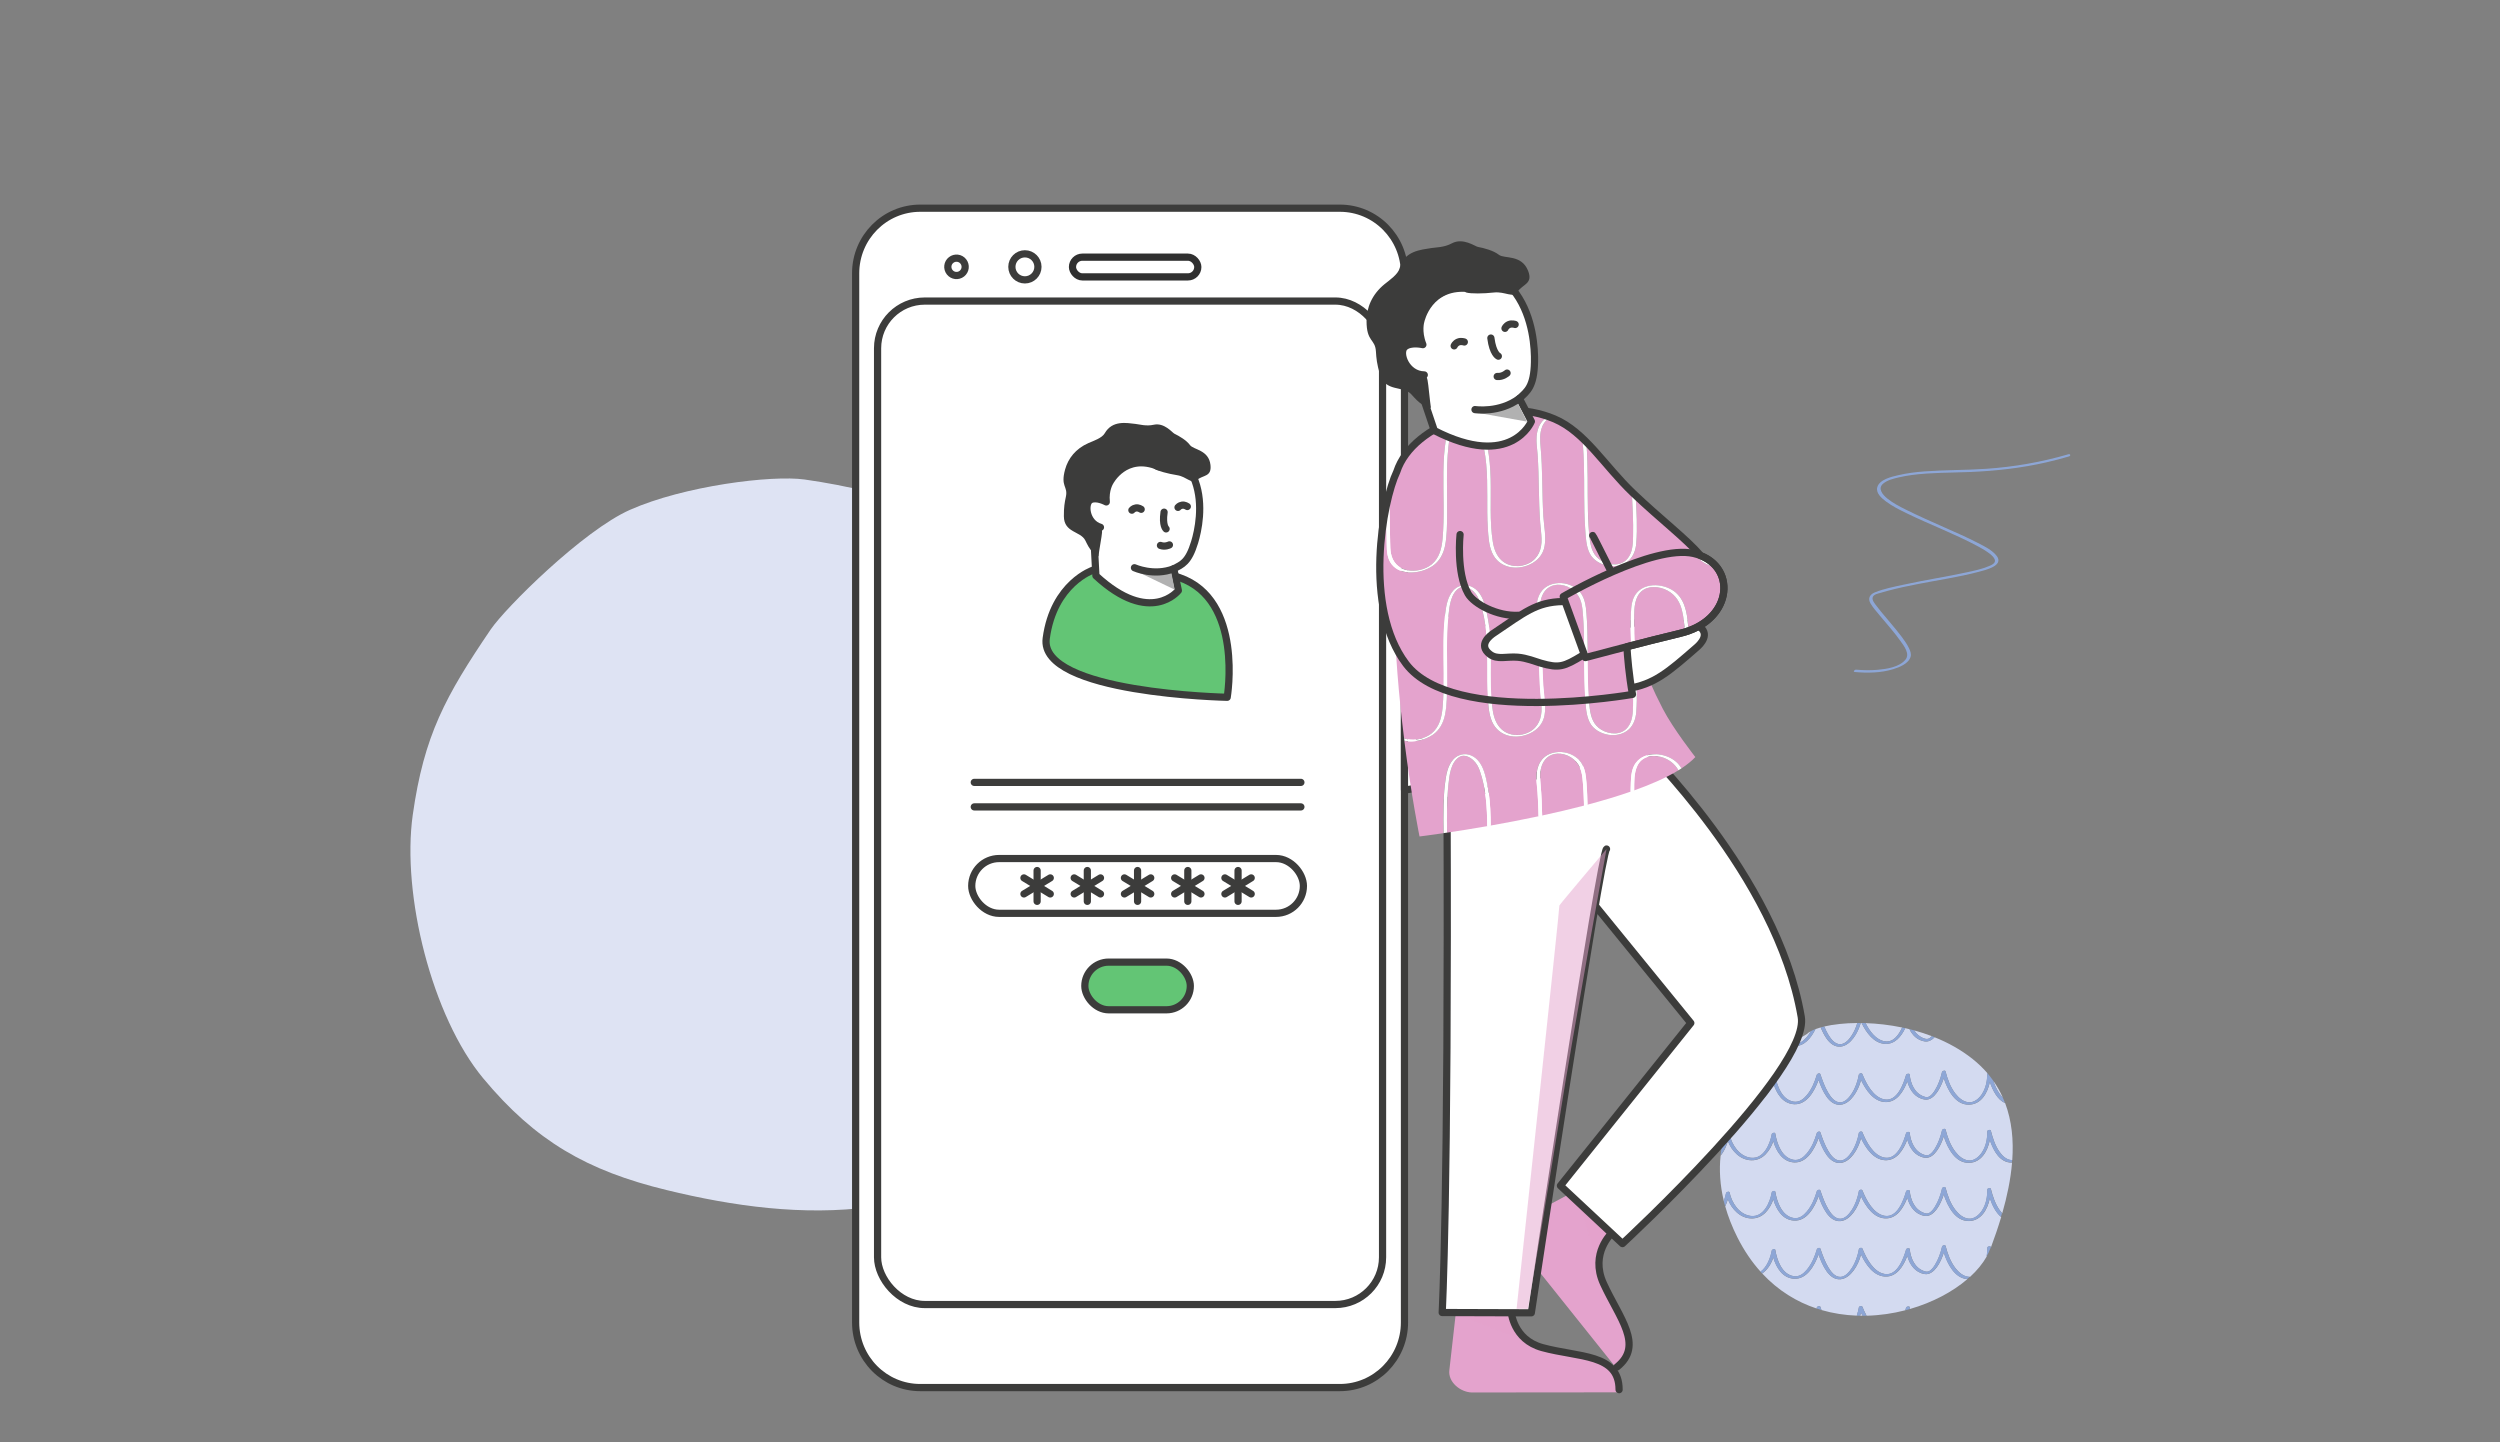 <?xml version="1.0" encoding="UTF-8"?><svg xmlns="http://www.w3.org/2000/svg" xmlns:xlink="http://www.w3.org/1999/xlink" viewBox="0 0 1040 600"><rect x="0" y="0" width="1040" height="600" fill="#808080" stroke="none"/><defs><style>.cls-1,.cls-2,.cls-3{stroke:#3c3c3b;}.cls-1,.cls-2,.cls-3,.cls-4{stroke-linecap:round;stroke-linejoin:round;stroke-width:3px;}.cls-1,.cls-5,.cls-4{fill:#fff;}.cls-6{fill:#3c3c3b;}.cls-2{fill:none;}.cls-7{isolation:isolate;}.cls-8{fill:#b1b1b1;}.cls-9{clip-path:url(#clippath-1);}.cls-10{fill:#dee3f3;}.cls-3{fill:#63c575;}.cls-11{fill:#8da6d6;}.cls-12{fill:#d3daf0;}.cls-13{mix-blend-mode:multiply;opacity:.5;}.cls-13,.cls-14{fill:#e4a3cd;}.cls-15{clip-path:url(#clippath);}.cls-4{stroke:#303030;}</style><clipPath id="clippath"><path class="cls-14" d="M670.57,512.89s-2.3,1.35-4.73,8.23c-2.31,6.53.04,11.69,7.96,26.01,4.35,7.86,6.09,17.19-1.54,21.84l-39.36-49.24c-2.95-3.91-4.51-9.92,1.33-13.05,5.84-3.13,22.84-12.23,22.84-12.23"/></clipPath><clipPath id="clippath-1"><path class="cls-14" d="M628.64,545.55s-.38,2.64,3.48,8.83,9.17,7.26,25.3,10c8.85,1.5,17.24,5.96,16.11,14.83l-61.24.06c-4.89-.13-9.91-4.39-9.37-9.18s2.88-25.48,2.88-25.48"/></clipPath></defs><g class="cls-7"><g id="figuren"><path class="cls-12" d="M808.61,521.17c-.68,2.14-1.59,4.23-2.91,6.03-1.18,1.62-2.94,3.18-5.09,2.81-3.95-.68-6.18-3.92-7.17-7.49-1.62,4.25-4.44,8.82-9.32,8.53-4.75-.28-7.93-4.95-9.91-9.11-.66,2.37-1.66,4.66-3.13,6.64-1.31,1.75-3.17,3.42-5.45,3.61-2.46.21-4.4-1.42-5.74-3.31-1.49-2.1-2.5-4.53-3.37-6.97-1.7,4.67-4.89,10.33-10.16,10.06-4.78-.25-7.39-4.52-8.65-8.78-.92,2.62-2.44,5.12-4.63,6.58,6.65,7.15,14.41,11.84,22.6,14.56.04-.14.09-.28.13-.41.14-.49,1.26-.9,1.48-.26.15.44.3.88.46,1.32,4.81,1.4,9.75,2.14,14.67,2.33.37-1.12.66-2.26.87-3.42.1-.56,1.24-.84,1.48-.26.46,1.14,1.04,2.43,1.74,3.71,5.5-.13,10.93-.93,16.1-2.27.12-.38.23-.74.33-1.07.16-.56,1.45-.74,1.48-.25,0,.02.02.03.02.05.03.25.06.49.1.74,9.33-2.69,17.69-7.1,23.88-12.41-5.22-.39-8.2-6.16-9.78-10.95Z"/><path class="cls-12" d="M827.78,498.56c-.95,4.59-3.63,9.29-8.66,9.4-5.68.12-8.85-5.97-10.51-10.98-.68,2.14-1.59,4.23-2.91,6.03-1.18,1.62-2.94,3.18-5.09,2.81-3.95-.68-6.18-3.92-7.17-7.49-1.62,4.25-4.44,8.82-9.32,8.53-4.75-.28-7.93-4.95-9.91-9.11-.66,2.37-1.66,4.66-3.13,6.64-1.31,1.75-3.17,3.42-5.45,3.61-2.46.21-4.4-1.42-5.74-3.31-1.49-2.1-2.5-4.53-3.37-6.97-1.7,4.67-4.89,10.33-10.16,10.06-4.78-.25-7.39-4.52-8.65-8.78-1.45,4.11-4.37,7.96-9.07,7.89-4.66-.06-8.2-3.79-9.84-7.94-.31,1-.67,1.98-1.1,2.92,1.17,4.14,2.82,8.43,5.06,12.88,2.79,5.55,6.05,10.27,9.64,14.27,2.66-1.86,4.12-5.81,4.66-8.79.09-.5,1.37-.9,1.48-.26.72,4.25,2.71,10.1,7.65,10.93,2.29.38,4.09-1.05,5.49-2.72,2.02-2.42,3.27-5.45,4.14-8.45.14-.49,1.26-.9,1.48-.26.9,2.65,1.86,5.34,3.3,7.75,1.04,1.74,2.65,3.96,4.91,3.98,2.13.02,3.84-2.11,4.88-3.73,1.51-2.35,2.41-5.04,2.91-7.78.1-.56,1.24-.85,1.48-.26,1.61,3.95,4.54,9.76,9.3,10.56,5.19.87,7.77-6.44,8.86-10.18.16-.56,1.45-.74,1.48-.25,0,.02.02.03.02.05.47,3.87,2.02,7.77,5.96,9.17.88.31,1.57.41,2.39-.13.89-.6,1.58-1.54,2.14-2.44,1.45-2.32,2.35-4.96,2.97-7.61.11-.49,1.31-.91,1.48-.26.84,3.22,2,6.47,4.04,9.15,1.35,1.76,3.32,3.52,5.65,3.68.17.01.32,0,.49-.01,2.87-2.63,5.2-5.46,6.87-8.39.22-1.23.32-2.48.31-3.73,0-.55,1.33-.85,1.48-.26,0,.03.01.05.02.08,1.52-4.09,2.97-8.3,4.25-12.57-2.21-1.79-3.68-4.83-4.67-7.69Z"/><path class="cls-12" d="M784.04,433.18c3.48.59,5.78-2.51,7.25-5.74-5.25-1.09-10.4-1.66-15.2-1.82,1.73,3.4,4.3,6.95,7.94,7.57Z"/><path class="cls-12" d="M745.85,434.01c.11.02.21.06.32.08,2.29.38,4.09-1.05,5.49-2.72.62-.74,1.16-1.55,1.64-2.38-.68.37-1.24.76-1.64,1.17,0,0-2.33,1.31-5.8,3.85Z"/><path class="cls-12" d="M773.82,547.34c.33,0,.66,0,.99,0-.21-.41-.42-.81-.61-1.22-.11.41-.25.81-.38,1.21Z"/><path class="cls-12" d="M746.35,435.16c-.6-.03-1.16-.12-1.69-.27-5.67,4.29-13.72,11.44-19.93,21.14,1.07.72,2.26,1.22,3.59,1.39,5.31.66,7.95-5.56,8.71-9.8.09-.5,1.37-.9,1.48-.26.72,4.25,2.71,10.1,7.65,10.93,2.29.38,4.09-1.05,5.49-2.72,2.02-2.42,3.27-5.45,4.14-8.45.14-.49,1.26-.9,1.48-.26.9,2.65,1.86,5.34,3.3,7.75,1.04,1.74,2.65,3.96,4.91,3.98,2.13.02,3.84-2.11,4.88-3.73,1.51-2.35,2.41-5.04,2.91-7.78.1-.56,1.24-.84,1.48-.26,1.61,3.95,4.54,9.76,9.3,10.56,5.19.87,7.77-6.44,8.86-10.18.16-.56,1.45-.74,1.48-.25,0,.02.02.03.02.05.47,3.87,2.02,7.77,5.96,9.17.88.31,1.57.41,2.39-.13.89-.6,1.58-1.54,2.14-2.44,1.45-2.32,2.35-4.96,2.97-7.61.11-.49,1.31-.91,1.48-.26.84,3.22,2,6.47,4.04,9.15,1.35,1.76,3.32,3.52,5.65,3.68,2.27.16,4.22-1.56,5.4-3.33,1.73-2.59,2.28-5.74,2.26-8.8,0-.01,0-.02.01-.04-1.77-2.05-3.79-4-6.1-5.84-4.84-3.85-10.23-6.81-15.82-9.05-1.11,1.15-2.53,2.02-4.19,1.73-3.03-.52-5.05-2.56-6.27-5.09-.59-.14-1.17-.29-1.75-.42-1.7,3.56-4.35,6.78-8.47,6.54-4.59-.27-7.71-4.63-9.7-8.68-.12,0-.23,0-.35,0-.66,2.22-1.61,4.35-3,6.21-1.31,1.75-3.17,3.42-5.45,3.61-2.46.21-4.4-1.42-5.74-3.31-1.02-1.44-1.8-3.03-2.48-4.68-.78.22-1.5.45-2.16.7-1.86,3.78-4.72,7.29-8.9,7.07Z"/><path class="cls-12" d="M827.78,474.36c-.95,4.59-3.63,9.29-8.66,9.4-5.68.12-8.85-5.97-10.51-10.98-.68,2.14-1.59,4.23-2.91,6.03-1.18,1.62-2.94,3.18-5.09,2.81-3.95-.68-6.18-3.92-7.17-7.49-1.62,4.25-4.44,8.82-9.32,8.53-4.75-.28-7.93-4.95-9.91-9.11-.66,2.37-1.66,4.66-3.13,6.64-1.31,1.75-3.17,3.42-5.45,3.61-2.46.21-4.4-1.42-5.74-3.31-1.49-2.1-2.5-4.53-3.37-6.97-1.7,4.67-4.89,10.33-10.16,10.06-4.78-.25-7.39-4.52-8.65-8.78-1.45,4.11-4.37,7.96-9.07,7.89-4.66-.06-8.2-3.79-9.84-7.94-.68,2.21-1.61,4.37-3.03,6.02-.62,5.86-.29,12.18,1.36,18.94.37-1.13.66-2.29.91-3.36.11-.48,1.34-.92,1.48-.26.9,4.34,4.05,9.15,8.83,9.75,5.31.66,7.95-5.56,8.71-9.8.09-.5,1.37-.9,1.48-.26.72,4.25,2.71,10.1,7.65,10.93,2.29.38,4.09-1.05,5.49-2.72,2.02-2.42,3.27-5.45,4.14-8.45.14-.49,1.26-.9,1.48-.26.9,2.65,1.86,5.34,3.3,7.75,1.04,1.74,2.65,3.96,4.91,3.98,2.13.02,3.84-2.11,4.88-3.73,1.51-2.35,2.41-5.04,2.91-7.78.1-.56,1.24-.85,1.48-.26,1.61,3.95,4.54,9.76,9.3,10.56,5.19.87,7.77-6.44,8.86-10.18.16-.56,1.45-.74,1.48-.25,0,.02.02.03.02.05.47,3.87,2.02,7.77,5.96,9.17.88.31,1.57.41,2.39-.13.89-.6,1.58-1.54,2.14-2.44,1.45-2.32,2.35-4.96,2.97-7.61.11-.49,1.31-.91,1.48-.26.84,3.22,2,6.47,4.04,9.15,1.35,1.76,3.32,3.52,5.65,3.68,2.27.16,4.22-1.56,5.4-3.33,1.73-2.59,2.28-5.74,2.26-8.8,0-.55,1.33-.85,1.48-.26.78,3.05,1.79,6.18,3.61,8.78.33.47.7.93,1.11,1.37,2-6.98,3.5-14.1,4.08-21.08,0,0-.01,0-.02,0-4.93.16-7.63-4.77-9.18-9.26Z"/><path class="cls-12" d="M800.37,431.96c.88.31,1.57.41,2.39-.13.33-.22.62-.5.9-.79-2.43-.93-4.9-1.72-7.37-2.4.93,1.48,2.24,2.67,4.08,3.32Z"/><path class="cls-12" d="M765.48,434.39c2.13.02,3.84-2.11,4.88-3.73,1.01-1.58,1.74-3.3,2.27-5.09-5.33.04-10.05.58-13.74,1.45.49,1.17,1.03,2.31,1.68,3.39,1.04,1.74,2.65,3.96,4.91,3.98Z"/><path class="cls-12" d="M833.18,456.59c-1.09-2.44-2.42-4.79-4.01-7.05.65,1.9,1.47,3.75,2.62,5.39.4.58.87,1.15,1.4,1.66Z"/><path class="cls-12" d="M827.78,450.16c-.95,4.59-3.63,9.29-8.66,9.39-5.68.12-8.85-5.97-10.51-10.98-.68,2.14-1.59,4.23-2.91,6.03-1.18,1.62-2.94,3.18-5.09,2.81-3.95-.68-6.18-3.92-7.17-7.49-1.62,4.25-4.44,8.82-9.32,8.53-4.75-.28-7.93-4.95-9.91-9.11-.66,2.37-1.66,4.66-3.13,6.64-1.31,1.75-3.17,3.42-5.45,3.61-2.46.21-4.4-1.42-5.74-3.31-1.49-2.1-2.5-4.53-3.37-6.97-1.7,4.67-4.89,10.33-10.16,10.06-4.78-.25-7.39-4.52-8.65-8.78-1.45,4.11-4.37,7.96-9.07,7.89-1.69-.02-3.22-.53-4.58-1.36-3.69,6.02-6.65,12.99-7.92,20.83.9-1.84,1.46-3.94,1.89-5.81.11-.48,1.34-.92,1.48-.26.9,4.34,4.05,9.15,8.83,9.75,5.31.66,7.95-5.56,8.71-9.8.09-.5,1.37-.9,1.48-.26.72,4.25,2.71,10.1,7.65,10.93,2.29.38,4.09-1.05,5.49-2.72,2.02-2.42,3.27-5.45,4.14-8.45.14-.49,1.26-.9,1.48-.26.9,2.65,1.86,5.34,3.3,7.75,1.04,1.74,2.65,3.96,4.91,3.98,2.13.02,3.84-2.11,4.88-3.73,1.51-2.35,2.41-5.04,2.91-7.78.1-.55,1.24-.84,1.48-.26,1.61,3.95,4.54,9.76,9.3,10.56,5.19.88,7.77-6.44,8.86-10.18.16-.56,1.45-.74,1.48-.25,0,.02.02.03.02.05.47,3.87,2.02,7.77,5.96,9.17.88.31,1.57.41,2.39-.13.89-.6,1.58-1.54,2.14-2.44,1.45-2.32,2.35-4.96,2.97-7.61.11-.49,1.31-.91,1.48-.26.84,3.22,2,6.47,4.04,9.15,1.35,1.76,3.32,3.52,5.65,3.68,2.27.16,4.22-1.56,5.4-3.33,1.73-2.59,2.28-5.74,2.26-8.8,0-.55,1.33-.85,1.48-.26.78,3.05,1.79,6.18,3.61,8.79,1.18,1.69,2.87,3.34,5.04,3.47.08,0,.16,0,.24,0,.59-8.28-.17-16.34-2.95-23.72-3.18-1.38-5.12-5.18-6.34-8.71Z"/><path class="cls-11" d="M765.63,435.39c2.27-.2,4.14-1.86,5.45-3.61,1.39-1.86,2.34-3.99,3-6.21-.49,0-.97,0-1.44,0-.53,1.79-1.26,3.52-2.27,5.09-1.04,1.62-2.75,3.75-4.88,3.73-2.26-.03-3.87-2.24-4.91-3.98-.65-1.08-1.19-2.23-1.68-3.39-.52.12-1.01.25-1.49.38.68,1.64,1.47,3.24,2.48,4.68,1.34,1.89,3.28,3.52,5.74,3.31Z"/><path class="cls-11" d="M784.11,434.25c4.12.24,6.77-2.98,8.47-6.54-.43-.1-.86-.18-1.29-.27-1.47,3.23-3.77,6.33-7.25,5.74-3.64-.61-6.21-4.16-7.94-7.57-.56-.02-1.13-.04-1.68-.05,1.99,4.05,5.11,8.41,9.7,8.68Z"/><path class="cls-11" d="M746.16,434.09c-.11-.02-.21-.05-.32-.08-.38.28-.78.57-1.18.88.53.15,1.09.24,1.69.27,4.17.22,7.04-3.28,8.9-7.07-.74.28-1.39.58-1.96.89-.49.84-1.02,1.64-1.64,2.38-1.39,1.67-3.2,3.1-5.49,2.72Z"/><path class="cls-11" d="M800.61,433.21c1.66.28,3.08-.58,4.19-1.73-.38-.15-.76-.3-1.13-.45-.28.3-.57.57-.9.79-.82.55-1.5.45-2.39.13-1.83-.65-3.15-1.85-4.08-3.32-.65-.18-1.3-.35-1.96-.51,1.22,2.53,3.24,4.56,6.27,5.09Z"/><path class="cls-11" d="M824.43,455.2c-1.18,1.77-3.14,3.49-5.4,3.33-2.33-.16-4.3-1.92-5.65-3.68-2.04-2.67-3.2-5.92-4.04-9.15-.17-.64-1.36-.23-1.48.26-.61,2.65-1.52,5.29-2.97,7.61-.56.9-1.25,1.84-2.14,2.44-.82.55-1.5.45-2.39.13-3.94-1.4-5.49-5.3-5.96-9.17,0-.02-.02-.03-.02-.05-.04-.49-1.32-.31-1.48.25-1.09,3.75-3.67,11.06-8.86,10.18-4.76-.8-7.69-6.61-9.3-10.56-.24-.58-1.38-.29-1.48.26-.5,2.74-1.39,5.43-2.91,7.78-1.04,1.62-2.75,3.75-4.88,3.73-2.26-.02-3.87-2.24-4.91-3.98-1.44-2.41-2.4-5.1-3.3-7.75-.22-.64-1.33-.23-1.48.26-.87,3-2.13,6.03-4.14,8.45-1.39,1.67-3.2,3.1-5.49,2.72-4.94-.83-6.93-6.68-7.65-10.93-.11-.64-1.39-.23-1.48.26-.76,4.24-3.4,10.46-8.71,9.8-1.33-.17-2.53-.67-3.59-1.39-.23.36-.46.72-.68,1.09,1.35.83,2.89,1.33,4.58,1.36,4.71.06,7.63-3.78,9.07-7.89,1.26,4.25,3.87,8.52,8.65,8.78,5.27.28,8.47-5.39,10.16-10.06.87,2.44,1.88,4.87,3.37,6.97,1.34,1.89,3.28,3.52,5.74,3.31,2.27-.2,4.14-1.86,5.45-3.61,1.48-1.98,2.48-4.26,3.13-6.64,1.97,4.16,5.15,8.83,9.91,9.11,4.88.28,7.7-4.28,9.32-8.53.99,3.57,3.22,6.81,7.17,7.49,2.15.37,3.91-1.19,5.09-2.81,1.32-1.8,2.23-3.89,2.91-6.03,1.65,5.01,4.83,11.1,10.51,10.98,5.03-.11,7.71-4.8,8.66-9.39,1.22,3.54,3.16,7.33,6.34,8.71-.29-.77-.6-1.53-.94-2.28-.52-.51-.99-1.08-1.4-1.66-1.14-1.64-1.97-3.49-2.62-5.39-.76-1.08-1.57-2.14-2.46-3.17,0,.01-.01.02-.01.04.02,3.06-.54,6.21-2.26,8.8Z"/><path class="cls-11" d="M828.17,494.54c-.15-.58-1.48-.29-1.48.26.02,3.06-.54,6.21-2.26,8.8-1.18,1.77-3.14,3.49-5.4,3.33-2.33-.16-4.3-1.92-5.65-3.68-2.04-2.67-3.2-5.93-4.04-9.15-.17-.64-1.36-.23-1.48.26-.61,2.65-1.52,5.29-2.97,7.61-.56.9-1.25,1.84-2.14,2.44-.82.55-1.5.45-2.39.13-3.94-1.4-5.49-5.3-5.96-9.17,0-.02-.02-.03-.02-.05-.04-.49-1.32-.3-1.48.25-1.09,3.75-3.67,11.06-8.86,10.18-4.76-.8-7.69-6.61-9.3-10.56-.24-.58-1.38-.29-1.48.26-.5,2.74-1.39,5.42-2.91,7.78-1.04,1.62-2.75,3.75-4.88,3.73-2.26-.02-3.87-2.24-4.91-3.98-1.44-2.41-2.4-5.1-3.3-7.75-.22-.64-1.33-.23-1.48.26-.87,3-2.13,6.03-4.14,8.45-1.39,1.67-3.2,3.1-5.49,2.72-4.94-.83-6.93-6.68-7.65-10.93-.11-.64-1.39-.23-1.48.26-.76,4.24-3.4,10.46-8.71,9.8-4.77-.59-7.93-5.4-8.83-9.75-.14-.65-1.37-.22-1.48.26-.25,1.07-.54,2.22-.91,3.36.17.71.36,1.43.57,2.16.43-.93.79-1.92,1.1-2.92,1.65,4.15,5.18,7.88,9.84,7.94,4.71.06,7.63-3.78,9.07-7.89,1.26,4.25,3.87,8.52,8.65,8.78,5.27.28,8.47-5.39,10.16-10.06.87,2.44,1.88,4.87,3.37,6.97,1.34,1.89,3.28,3.52,5.74,3.31,2.27-.2,4.14-1.86,5.45-3.61,1.48-1.98,2.48-4.26,3.13-6.64,1.97,4.16,5.15,8.83,9.91,9.11,4.88.28,7.7-4.28,9.32-8.53.99,3.57,3.22,6.81,7.17,7.49,2.15.37,3.91-1.19,5.09-2.81,1.32-1.8,2.23-3.89,2.91-6.03,1.65,5.01,4.83,11.1,10.51,10.98,5.03-.11,7.71-4.8,8.66-9.4.99,2.87,2.45,5.91,4.67,7.69.15-.52.3-1.04.45-1.56-.41-.43-.78-.9-1.11-1.37-1.82-2.61-2.83-5.73-3.61-8.78Z"/><path class="cls-11" d="M831.78,479.13c-1.82-2.61-2.83-5.73-3.61-8.79-.15-.58-1.48-.29-1.48.26.02,3.06-.54,6.21-2.26,8.8-1.18,1.77-3.14,3.49-5.4,3.33-2.33-.16-4.3-1.92-5.65-3.68-2.04-2.67-3.2-5.92-4.04-9.15-.17-.64-1.36-.23-1.48.26-.61,2.65-1.52,5.29-2.97,7.61-.56.9-1.25,1.84-2.14,2.44-.82.55-1.5.45-2.39.13-3.94-1.4-5.49-5.3-5.96-9.17,0-.02-.02-.03-.02-.05-.04-.49-1.32-.31-1.48.25-1.09,3.75-3.67,11.06-8.86,10.18-4.76-.8-7.69-6.61-9.3-10.56-.24-.58-1.38-.29-1.48.26-.5,2.74-1.39,5.43-2.91,7.78-1.04,1.62-2.75,3.75-4.88,3.73-2.26-.02-3.87-2.24-4.91-3.98-1.44-2.41-2.4-5.1-3.3-7.75-.22-.64-1.33-.23-1.48.26-.87,3-2.13,6.03-4.14,8.45-1.39,1.67-3.2,3.1-5.49,2.72-4.94-.83-6.93-6.68-7.65-10.93-.11-.64-1.39-.23-1.48.26-.76,4.24-3.4,10.46-8.71,9.8-4.77-.59-7.93-5.4-8.83-9.75-.14-.65-1.37-.22-1.48.26-.43,1.87-.99,3.97-1.89,5.81-.15.92-.28,1.86-.38,2.81,1.41-1.65,2.35-3.81,3.03-6.02,1.65,4.15,5.18,7.88,9.84,7.94,4.71.06,7.63-3.78,9.07-7.89,1.26,4.25,3.87,8.52,8.65,8.78,5.27.28,8.47-5.39,10.16-10.06.87,2.44,1.88,4.87,3.37,6.97,1.34,1.89,3.28,3.52,5.74,3.31,2.27-.2,4.14-1.86,5.45-3.61,1.48-1.98,2.48-4.26,3.13-6.64,1.97,4.16,5.15,8.83,9.91,9.11,4.88.28,7.7-4.29,9.32-8.53.99,3.57,3.22,6.81,7.17,7.49,2.15.37,3.91-1.19,5.09-2.81,1.32-1.8,2.23-3.89,2.91-6.03,1.65,5.01,4.83,11.1,10.51,10.98,5.03-.11,7.71-4.8,8.66-9.4,1.54,4.49,4.25,9.41,9.18,9.26,0,0,.01,0,.02,0,.03-.34.06-.68.09-1.02-.08,0-.16.01-.24,0-2.17-.13-3.86-1.79-5.04-3.47Z"/><path class="cls-11" d="M813.38,527.45c-2.04-2.67-3.2-5.92-4.04-9.15-.17-.64-1.36-.23-1.48.26-.61,2.65-1.52,5.29-2.97,7.61-.56.9-1.25,1.84-2.14,2.44-.82.55-1.5.45-2.39.13-3.94-1.4-5.49-5.3-5.96-9.17,0-.02-.02-.03-.02-.05-.04-.49-1.32-.3-1.48.25-1.09,3.75-3.67,11.06-8.86,10.18-4.76-.8-7.69-6.61-9.3-10.56-.24-.58-1.38-.29-1.48.26-.5,2.74-1.39,5.43-2.91,7.78-1.04,1.62-2.75,3.75-4.88,3.73-2.26-.02-3.87-2.24-4.91-3.98-1.44-2.41-2.4-5.1-3.3-7.75-.22-.64-1.33-.23-1.48.26-.87,3-2.13,6.03-4.14,8.45-1.39,1.67-3.2,3.1-5.49,2.72-4.94-.83-6.93-6.68-7.65-10.93-.11-.64-1.39-.23-1.48.26-.53,2.98-2,6.92-4.66,8.79.23.26.46.51.69.76,2.19-1.46,3.71-3.96,4.63-6.58,1.26,4.25,3.87,8.52,8.65,8.78,5.27.28,8.47-5.39,10.16-10.06.87,2.44,1.88,4.87,3.37,6.97,1.34,1.89,3.28,3.52,5.74,3.31,2.27-.2,4.14-1.86,5.45-3.61,1.48-1.98,2.48-4.26,3.13-6.64,1.97,4.16,5.15,8.83,9.91,9.11,4.88.28,7.7-4.28,9.32-8.53.99,3.57,3.22,6.81,7.17,7.49,2.15.37,3.91-1.19,5.09-2.81,1.32-1.8,2.23-3.89,2.91-6.03,1.58,4.79,4.56,10.56,9.78,10.95.38-.33.76-.66,1.13-1-.16,0-.32.03-.49.01-2.33-.16-4.3-1.92-5.65-3.68Z"/><path class="cls-11" d="M826.7,519c0,1.24-.09,2.5-.31,3.73.65-1.15,1.21-2.31,1.65-3.48.05-.14.11-.29.16-.43,0-.03-.01-.05-.02-.08-.15-.58-1.48-.29-1.48.26Z"/><path class="cls-11" d="M755.79,543.91c-.04.14-.09.28-.13.41.68.23,1.37.44,2.06.64-.15-.44-.31-.88-.46-1.32-.22-.64-1.33-.23-1.48.26Z"/><path class="cls-11" d="M773.26,543.88c-.21,1.16-.5,2.3-.87,3.42.48.02.95.03,1.43.04.13-.4.27-.8.38-1.21.19.4.4.81.61,1.22.55,0,1.11,0,1.66-.02-.69-1.28-1.27-2.57-1.74-3.71-.24-.58-1.38-.29-1.48.26Z"/><path class="cls-11" d="M794.38,543.74c-.04-.49-1.32-.31-1.48.25-.1.33-.21.69-.33,1.07.65-.17,1.29-.34,1.94-.53-.04-.25-.07-.49-.1-.74,0-.02-.02-.03-.02-.05Z"/><path class="cls-10" d="M262.06,212.1c22.45-9.97,58.96-14.56,72.69-12.62,17.73,2.51,35.23,6.75,52.09,12.83,14.7,5.3,29.03,12.06,41.34,21.72,23.59,18.5,38.36,46.84,44.04,76.33,5.67,29.49,2.81,60.12-4.21,89.32-5.64,23.44-14.27,46.82-30.17,64.89-18.96,21.55-46.96,33.74-75.37,37.52-28.41,3.77-57.34-.25-85.19-7.03-32.98-8.02-54.55-20.35-76.28-46.5-21.33-25.68-33.97-76.47-29.29-109.57,4.68-33.1,13.63-49.44,32.39-77.08,6.23-9.17,38.46-41.16,57.96-49.81Z"/><path class="cls-1" d="M557.38,86.61h-174.55c-14.84,0-26.88,12.13-26.88,27.09v436.44c0,14.96,12.03,27.09,26.88,27.09h174.55c14.84,0,26.88-12.13,26.88-27.09V113.7c0-14.96-12.03-27.09-26.88-27.09Z"/><rect class="cls-1" x="365.07" y="125.24" width="210.07" height="417.44" rx="19.64" ry="19.64"/><path class="cls-1" d="M569.97,207.02h34.83v3.3c0,1.63-1.32,2.95-2.95,2.95h-28.93c-1.63,0-2.95-1.32-2.95-2.95v-3.3h0Z" transform="translate(377.24 797.53) rotate(-90)"/><path class="cls-1" d="M584.26,259.82v68.72h0c3.45,0,6.25-1.32,6.25-2.95v-62.81c0-1.63-2.8-2.95-6.25-2.95h0Z"/><circle class="cls-1" cx="426.36" cy="111.01" r="5.42"/><path class="cls-1" d="M395.07,113.24c-1.24-1.57-.97-3.84.6-5.07,1.57-1.24,3.84-.97,5.07.6,1.24,1.57.97,3.84-.6,5.07-1.57,1.24-3.84.97-5.07-.6Z"/><rect class="cls-4" x="446.15" y="106.98" width="52.14" height="8.21" rx="4.11" ry="4.11"/><path class="cls-14" d="M670.57,512.89s-2.3,1.35-4.73,8.23c-2.31,6.53.04,11.69,7.96,26.01,4.35,7.86,6.09,17.19-1.54,21.84l-39.36-49.24c-2.95-3.91-4.51-9.92,1.33-13.05,5.84-3.13,22.84-12.23,22.84-12.23"/><g class="cls-15"><path class="cls-13" d="M653.91,490.55l13.56,44.4,2.99,1.32s-5.26-7.48-3.39-14.62c1.25-4.78,4.6-7.31,4.6-7.31l-17.76-23.79Z"/></g><path class="cls-2" d="M670.59,512.89s-9.32,8.43-3.54,21.08c6.55,14.35,16.93,25.67,5.62,34.7"/><path class="cls-14" d="M628.64,545.55s-.38,2.64,3.48,8.83,9.17,7.26,25.3,10c8.85,1.5,17.24,5.96,16.11,14.83l-61.24.06c-4.89-.13-9.91-4.39-9.37-9.18s2.88-25.48,2.88-25.48"/><g class="cls-9"><path class="cls-13" d="M600.79,544.64l43.16,17.09,2.9-1.51s-9.13-.56-13.54-6.47c-2.96-3.96-2.84-8.15-2.84-8.15l-29.67-.96Z"/></g><path class="cls-2" d="M628.65,545.54s.69,11.7,12.94,15.06c15.21,4.17,31.95,2.45,31.95,17.5"/><path class="cls-1" d="M664.13,377.4l39.25,48.18-54.24,67.67,25.81,24.09s78.17-72.15,74.37-94.32c-10.23-59.69-66.65-112.25-65.61-112.77l-81.74,22.84c.64,165.04-2.02,212.92-2.02,212.92l37.08.12s28.85-191.71,31.29-192.94"/><path class="cls-13" d="M635.62,544.48s11.68-69.75,13.52-81.57c4.72-30.22,19.18-109.71,19.18-109.71,0,0-19.89,23.5-19.62,23.5s-17.8,167.76-17.8,167.76l4.72.02Z"/><path class="cls-14" d="M661.38,294.86c.48,3.58,1.56,6.78,4.82,8.72,3.43,2.03,8.25,2.36,10.94-1.02,2.05-2.58,2.14-5.95,2.22-9.08.14-5.82-.15-11.64-.46-17.46l-18.41-4.68c.01,3.8,0,7.6.1,11.4.1,4.04.26,8.12.8,12.13Z"/><path class="cls-14" d="M680.55,317.32c3.81-5.14,12.4-4.26,16.76-.37.88.79,1.6,1.69,2.19,2.68,2.3-1.51,4.24-3.07,5.76-4.69,0,0-9.28-11.82-13.55-20.11-4.27-8.3-6.94-14.48-7.49-17.46l-3.82-.97c.39,6.64.81,13.35.26,19.95-.21,2.61-1.09,5.27-3.06,7.07-2.24,2.05-5.56,2.74-8.5,2.26-3.09-.51-6.3-2.25-7.77-5.11-1.59-3.09-1.66-6.92-1.91-10.32-.46-6.42-.41-12.86-.44-19.29l-17.54-4.46c.19,6.19.19,12.38.57,18.56.25,4.06,1.23,8.39.51,12.44-.62,3.49-2.91,6.08-6.06,7.58-5.81,2.75-13.03,1.38-15.77-4.85-1.39-3.15-1.57-6.78-1.78-10.17-.28-4.46-.24-8.93-.24-13.39,0-5.38-.06-10.82-.77-16.16l-15.43-3.92c-.93,9.28-.39,18.62-.5,27.92-.05,4.21-.05,8.58-.84,12.73-.66,3.41-2.31,6.6-5.26,8.55-3.08,2.04-7.73,3.21-11.67,2.38,2.95,23.29,6.32,39.8,6.32,39.8,0,0,3.77-.46,9.95-1.37-.1-7.79-.24-15.64,1.01-23.33.54-3.35,1.9-7.45,5.26-8.96,2.76-1.24,5.74-.37,7.8,1.74,2.64,2.69,3.46,6.89,4.18,10.45.89,4.36,1.23,8.82,1.34,13.27.03,1.22.04,2.44.05,3.66,6.19-1.09,12.95-2.38,19.9-3.86-.02-.91-.04-1.83-.07-2.74-.08-2.44-.19-4.88-.36-7.32-.13-1.87-.42-3.75-.45-5.62-.04-2.47.38-5.06,1.74-7.16,1.4-2.16,3.72-3.39,6.23-3.77,3.29-.5,6.76.47,9.25,2.7,2.92,2.62,3.32,6.52,3.61,10.2.23,2.96.34,5.92.4,8.89,6.24-1.66,12.32-3.46,17.94-5.42.01-1.3.04-2.59.1-3.89.13-2.83.35-5.76,2.1-8.12Z"/><path class="cls-14" d="M595.65,305.01c3.09-2.57,4.07-6.53,4.43-10.36.44-4.72.48-9.48.46-14.22-.04-8.03-.39-16.19.53-24.19l-21.13-5.37c.26,19.79,2.09,39.68,4.16,56.27.38.13.76.25,1.17.34,3.5.74,7.61-.16,10.38-2.46Z"/><path class="cls-14" d="M621.02,295.7c.45,2.84,1.49,5.72,3.67,7.7,3.1,2.81,7.81,3.04,11.43,1.13,3.88-2.05,5.29-5.89,5.17-10.11-.06-2.15-.38-4.3-.55-6.45-.19-2.44-.31-4.88-.4-7.32-.17-4.71-.2-9.42-.35-14.13,0-.14-.01-.28-.02-.41l-20.47-5.2c.34,2.84.53,5.7.61,8.56.23,8.72-.47,17.58.91,26.23Z"/><path class="cls-14" d="M612.95,316.34c-1.52-1.44-3.94-2.66-5.93-1.39-3.55,2.27-4.06,7.56-4.47,11.32-.72,6.68-.64,13.4-.57,20.11,4.59-.68,10.31-1.59,16.71-2.7-.06-7.77-.51-15.59-3.09-22.99-.58-1.66-1.36-3.13-2.65-4.35Z"/><path class="cls-14" d="M658.57,326.72c-.15-2-.27-4.05-.82-5.99-1.1-3.89-4.43-6.67-8.45-7.15-3.53-.43-6.49,1.31-7.78,4.6-1.08,2.73-.88,5.56-.62,8.41.39,4.21.54,8.43.64,12.66,5.77-1.24,11.64-2.62,17.4-4.12-.01-.59-.02-1.18-.04-1.77-.06-2.21-.16-4.43-.33-6.64Z"/><path class="cls-14" d="M690.93,314.88c-3.85-1.01-8.02-.12-9.82,3.73-1.45,3.09-1.26,6.86-1.29,10.2,7.14-2.55,13.48-5.34,18.41-8.37-1.57-2.77-4.12-4.73-7.3-5.56Z"/><path class="cls-5" d="M595.9,305.79c2.95-1.96,4.6-5.15,5.26-8.55.8-4.15.79-8.52.84-12.73.11-9.3-.44-18.64.5-27.92l-1.43-.36c-.92,8.01-.57,16.16-.53,24.19.02,4.74-.01,9.5-.46,14.22-.36,3.82-1.35,7.79-4.43,10.36-2.77,2.3-6.88,3.2-10.38,2.46-.41-.09-.79-.2-1.17-.34.04.35.09.7.13,1.05,3.94.83,8.59-.34,11.67-2.38Z"/><path class="cls-5" d="M661.34,300.57c1.47,2.86,4.68,4.61,7.77,5.11,2.95.48,6.26-.21,8.5-2.26,1.97-1.81,2.85-4.47,3.06-7.07.54-6.6.13-13.31-.26-19.95l-1.53-.39c.3,5.82.59,11.64.46,17.46-.07,3.14-.17,6.5-2.22,9.08-2.69,3.38-7.5,3.06-10.94,1.02-3.26-1.93-4.34-5.13-4.82-8.72-.54-4.01-.7-8.09-.8-12.13-.09-3.8-.09-7.6-.1-11.4l-1.48-.38c.02,6.44-.03,12.87.44,19.29.25,3.4.32,7.22,1.91,10.32Z"/><path class="cls-5" d="M618.93,290.06c.22,3.39.4,7.01,1.78,10.17,2.74,6.23,9.95,7.6,15.77,4.85,3.16-1.49,5.44-4.08,6.06-7.58.72-4.05-.26-8.38-.51-12.44-.38-6.18-.38-12.38-.57-18.56l-1.49-.38c0,.14.01.28.02.41.15,4.71.18,9.42.35,14.13.09,2.44.21,4.88.4,7.32.17,2.15.48,4.29.55,6.45.12,4.22-1.28,8.06-5.17,10.11-3.62,1.91-8.33,1.68-11.43-1.13-2.18-1.97-3.21-4.86-3.67-7.7-1.38-8.65-.68-17.51-.91-26.23-.08-2.86-.26-5.72-.61-8.56l-1.57-.4c.71,5.34.78,10.77.77,16.16,0,4.46-.05,8.93.24,13.39Z"/><path class="cls-5" d="M656.4,315.65c-2.49-2.23-5.96-3.2-9.25-2.7-2.51.38-4.82,1.61-6.23,3.77-1.36,2.1-1.79,4.69-1.74,7.16.03,1.88.32,3.75.45,5.62.17,2.44.28,4.88.36,7.32.03.91.04,1.83.07,2.74.49-.1.99-.21,1.48-.32-.1-4.22-.25-8.45-.64-12.66-.26-2.86-.46-5.68.62-8.41,1.3-3.29,4.25-5.02,7.78-4.6,4.02.48,7.35,3.26,8.45,7.15.55,1.94.67,3.99.82,5.99.16,2.21.26,4.42.33,6.64.02.59.02,1.18.04,1.77.49-.13.99-.26,1.48-.39-.06-2.96-.17-5.93-.4-8.89-.29-3.69-.69-7.58-3.61-10.2Z"/><path class="cls-5" d="M620.1,339.76c-.12-4.45-.45-8.9-1.34-13.27-.73-3.56-1.55-7.75-4.18-10.45-2.06-2.1-5.04-2.98-7.8-1.74-3.36,1.51-4.72,5.61-5.26,8.96-1.25,7.69-1.11,15.54-1.01,23.33.48-.07.97-.14,1.48-.22-.07-6.71-.15-13.43.57-20.11.41-3.77.92-9.06,4.47-11.32,2-1.27,4.41-.06,5.93,1.39,1.29,1.22,2.07,2.7,2.65,4.35,2.58,7.4,3.02,15.22,3.09,22.99.49-.08.97-.17,1.47-.26,0-1.22-.02-2.44-.05-3.66Z"/><path class="cls-5" d="M690.93,314.88c3.18.84,5.73,2.79,7.3,5.56.44-.27.86-.54,1.28-.81-.59-.99-1.31-1.9-2.19-2.68-4.35-3.9-12.95-4.78-16.76.37-1.75,2.36-1.97,5.29-2.1,8.12-.06,1.3-.09,2.59-.1,3.89.49-.17.98-.34,1.47-.52.03-3.34-.16-7.11,1.29-10.2,1.8-3.85,5.97-4.75,9.82-3.73Z"/><path class="cls-1" d="M676.91,286.45c11.21-1.66,17.16-6.88,29.01-17.22,1.17-1.02,6.18-5.72.26-9.02-3.53-1.97-7.2.07-12,.29-3.96.18-7.51-.83-10.22-1.25-8.17-1.26-13.61,4.62-20.63,10.13"/><path class="cls-14" d="M581.07,196.22c-1.03,2.16-2.13,5.3-3.15,9.13.08,4.42.17,8.83.25,13.25.04,2.33.09,4.66.13,6.99.03,1.58.05,3.16.35,4.71.69,3.53,3.05,6.11,6.62,6.87,3.5.74,7.61-.16,10.38-2.46,3.09-2.57,4.07-6.53,4.43-10.36.44-4.72.48-9.48.46-14.22-.05-9.12-.5-18.4.97-27.44.46-2.84,1.51-6.21,3.87-8.1-11.66,4.37-21.18,12.04-24.31,21.62Z"/><path class="cls-14" d="M618.7,276.67c.01-8.84-.16-17.83-3.09-26.27-.58-1.66-1.36-3.13-2.65-4.35-1.52-1.44-3.94-2.66-5.93-1.39-3.55,2.27-4.06,7.56-4.47,11.32-1.02,9.48-.44,19.02-.55,28.53-.01.93-.02,1.87-.04,2.82,5.2,1.79,11,2.99,17.03,3.75-.02-.34-.04-.68-.06-1.02-.28-4.46-.24-8.93-.24-13.39Z"/><path class="cls-14" d="M614.58,175.47c2.64,2.69,3.46,6.89,4.18,10.45.89,4.36,1.23,8.82,1.34,13.27.23,8.72-.47,17.58.91,26.23.45,2.84,1.49,5.72,3.67,7.7,3.1,2.81,7.81,3.04,11.43,1.13,3.88-2.05,5.29-5.89,5.17-10.11-.06-2.15-.38-4.3-.55-6.45-.19-2.44-.31-4.88-.4-7.32-.17-4.71-.2-9.42-.35-14.13-.08-2.44-.19-4.88-.36-7.32-.13-1.87-.42-3.75-.45-5.62-.04-2.47.38-5.06,1.74-7.16.82-1.26,1.95-2.19,3.24-2.84-10.68-3.76-23.32-3.43-34.54-.13,1.83.06,3.6.9,4.96,2.29Z"/><path class="cls-14" d="M641.52,177.6c-1.08,2.73-.88,5.56-.62,8.41.87,9.56.56,19.18,1.14,28.76.25,4.06,1.23,8.39.51,12.44-.62,3.49-2.91,6.08-6.06,7.58-5.81,2.75-13.03,1.38-15.77-4.85-1.39-3.15-1.57-6.78-1.78-10.17-.28-4.46-.24-8.93-.24-13.39.01-8.84-.16-17.83-3.09-26.27-.58-1.66-1.36-3.13-2.65-4.35-1.52-1.44-3.94-2.66-5.93-1.39-3.55,2.27-4.06,7.56-4.47,11.32-1.02,9.48-.44,19.02-.55,28.53-.05,4.21-.05,8.58-.84,12.73-.66,3.41-2.31,6.6-5.26,8.55-4.72,3.13-13.16,4.24-17.03-.83-1.85-2.42-1.99-5.51-2.04-8.44-.09-4.74-.18-9.49-.27-14.23,0-.28,0-.57-.01-.85-2.17,10.52-3.45,24.22-1.79,37.33.81,1.89,1.31,3.95,1.66,5.59.51,2.35.82,4.73,1.02,7.12,1.71,5.47,4.13,10.57,7.45,14.97,3.6,4.77,9.08,8.2,15.61,10.65.04-2.13.05-4.26.04-6.38-.05-9.12-.5-18.4.97-27.44.54-3.35,1.9-7.45,5.26-8.96,2.76-1.24,5.74-.37,7.8,1.74,2.64,2.69,3.46,6.89,4.18,10.45.89,4.36,1.23,8.82,1.34,13.27.19,7.23-.24,14.56.39,21.79,6.82.78,13.89,1.02,20.65.95-.12-1.41-.29-2.82-.4-4.23-.19-2.44-.31-4.88-.4-7.32-.17-4.71-.2-9.42-.35-14.13-.08-2.44-.19-4.88-.36-7.32-.13-1.87-.42-3.75-.45-5.62-.04-2.47.38-5.06,1.74-7.16,1.4-2.16,3.72-3.39,6.23-3.77,3.29-.5,6.76.47,9.25,2.7,2.92,2.62,3.32,6.52,3.61,10.2.71,9.04.35,18.11.57,27.17.07,2.8.18,5.62.41,8.42,10.73-.98,18.12-2.28,18.12-2.28-1.46-8.04-2.08-15.77-2.32-19.84.57-.15,1.16-.3,1.75-.45,0-.25-.02-.5-.03-.74-.16-4.23-.24-8.46-.05-12.69.13-2.83.35-5.76,2.1-8.12,3.81-5.14,12.4-4.26,16.76-.37,4.23,3.79,4.78,10.27,5.08,15.78,14.64-5.21,18.2-18.86,11.48-26.82-3.31-.08-6.41-1.83-8.3-4.71-.76-1.15-1.34-2.41-1.81-3.71-6-5.92-14.32-12.57-23.35-21.08.39,6.63.8,13.34.26,19.93-.21,2.61-1.09,5.27-3.06,7.07-2.24,2.05-5.56,2.74-8.5,2.26-3.09-.51-6.3-2.25-7.77-5.11-1.59-3.09-1.66-6.92-1.91-10.32-.65-9.05-.28-18.12-.54-27.18-.06-2.21-.16-4.43-.33-6.64-.1-1.31-.19-2.64-.39-3.95-3.53-3.32-7.26-6.11-11.52-7.92-.51-.22-1.04-.41-1.57-.61-1.58.76-2.84,2.09-3.57,3.94Z"/><path class="cls-14" d="M699.05,251.87c-1.39-3.69-4.32-6.28-8.12-7.28-3.85-1.01-8.02-.12-9.82,3.73-1.47,3.14-1.25,6.97-1.29,10.34-.03,3.18.05,6.36.18,9.53,6.56-1.69,13.52-3.45,18.92-4.73.68-.16,1.35-.34,1.99-.54-.05-.79-.12-1.58-.19-2.37-.28-2.91-.63-5.95-1.67-8.7Z"/><path class="cls-14" d="M660.58,212.44c.1,4.04.26,8.12.8,12.13.48,3.58,1.56,6.78,4.82,8.72,3.43,2.03,8.25,2.36,10.94-1.02,2.05-2.58,2.14-5.95,2.22-9.08.15-6.19-.19-12.38-.51-18.57-6.99-6.77-12.72-14.52-18.95-20.76.05.48.09.96.12,1.43.71,9.04.35,18.11.57,27.17Z"/><path class="cls-14" d="M658.9,263.07c-.06-2.21-.16-4.43-.33-6.64-.15-2-.27-4.05-.82-5.99-1.1-3.89-4.43-6.67-8.45-7.15-3.53-.43-6.49,1.31-7.78,4.6-1.08,2.73-.88,5.56-.62,8.41.87,9.56.56,19.18,1.14,28.76.14,2.32.52,4.73.68,7.12,6-.11,11.73-.46,16.79-.9-.02-.35-.05-.69-.07-1.04-.65-9.05-.28-18.12-.54-27.18Z"/><path class="cls-14" d="M713.11,234.79c-1.44-1.46-3.27-2.68-5.48-3.57,1.41,1.78,3.25,3.12,5.48,3.57Z"/><path class="cls-5" d="M601.51,182.69c-1.47,9.04-1.02,18.32-.97,27.44.02,4.74-.01,9.5-.46,14.22-.36,3.82-1.35,7.79-4.43,10.36-2.77,2.3-6.88,3.2-10.38,2.46-3.57-.76-5.93-3.34-6.62-6.87-.31-1.55-.32-3.14-.35-4.71-.04-2.33-.09-4.66-.13-6.99-.08-4.42-.17-8.83-.25-13.25-.48,1.79-.94,3.73-1.36,5.8,0,.28,0,.57.01.85.09,4.75.18,9.49.27,14.23.06,2.92.2,6.02,2.04,8.44,3.87,5.07,12.31,3.96,17.03.83,2.95-1.96,4.6-5.15,5.26-8.55.8-4.15.79-8.52.84-12.73.11-9.51-.47-19.05.55-28.53.41-3.77.92-9.06,4.47-11.32,2-1.27,4.41-.06,5.93,1.39,1.29,1.22,2.07,2.7,2.65,4.35,2.94,8.44,3.11,17.43,3.09,26.27,0,4.46-.05,8.93.24,13.39.22,3.39.4,7.01,1.78,10.17,2.74,6.23,9.95,7.6,15.77,4.85,3.16-1.49,5.44-4.08,6.06-7.58.72-4.05-.26-8.38-.51-12.44-.58-9.58-.26-19.2-1.14-28.76-.26-2.86-.46-5.68.62-8.41.73-1.85,1.99-3.18,3.57-3.94-.31-.12-.61-.24-.93-.35-1.29.64-2.43,1.58-3.24,2.84-1.36,2.1-1.79,4.69-1.74,7.16.03,1.88.32,3.75.45,5.62.17,2.44.28,4.88.36,7.32.15,4.71.18,9.42.35,14.13.09,2.44.21,4.88.4,7.32.17,2.15.48,4.29.55,6.45.12,4.22-1.28,8.06-5.17,10.11-3.62,1.91-8.33,1.68-11.43-1.13-2.18-1.97-3.21-4.86-3.67-7.7-1.38-8.65-.68-17.51-.91-26.23-.12-4.45-.45-8.9-1.34-13.27-.73-3.56-1.55-7.75-4.18-10.45-1.36-1.39-3.12-2.23-4.96-2.29-1.44.42-2.85.9-4.24,1.41-2.36,1.88-3.41,5.25-3.87,8.1Z"/><path class="cls-5" d="M658.9,192.78c.26,9.06-.11,18.14.54,27.18.25,3.4.32,7.22,1.91,10.32,1.47,2.86,4.68,4.61,7.77,5.11,2.95.48,6.26-.21,8.5-2.26,1.97-1.81,2.85-4.47,3.06-7.07.54-6.6.13-13.3-.26-19.93-.37-.35-.74-.7-1.12-1.06-.16-.15-.31-.31-.46-.46.32,6.19.66,12.38.51,18.57-.07,3.14-.17,6.5-2.22,9.08-2.69,3.38-7.5,3.06-10.94,1.02-3.26-1.93-4.34-5.13-4.82-8.72-.54-4.01-.7-8.09-.8-12.13-.22-9.05.14-18.13-.57-27.17-.04-.47-.08-.95-.12-1.43-.56-.57-1.13-1.11-1.71-1.65.2,1.31.3,2.64.39,3.95.16,2.21.26,4.42.33,6.64Z"/><path class="cls-5" d="M713.87,235.63c-.24-.29-.5-.57-.77-.84-2.22-.44-4.07-1.79-5.48-3.57-.04-.02-.08-.04-.12-.05-1.11-1.29-2.37-2.61-3.74-3.96.47,1.3,1.05,2.56,1.81,3.71,1.89,2.88,4.99,4.63,8.3,4.71Z"/><path class="cls-5" d="M697.31,246.66c-4.35-3.9-12.95-4.78-16.76.37-1.75,2.36-1.97,5.29-2.1,8.12-.2,4.23-.11,8.46.05,12.69,0,.25.02.5.03.74.49-.13.97-.25,1.47-.38-.13-3.18-.22-6.36-.18-9.53.03-3.38-.18-7.21,1.29-10.34,1.8-3.85,5.97-4.75,9.82-3.73,3.81,1,6.73,3.59,8.12,7.28,1.04,2.75,1.39,5.78,1.67,8.7.08.79.14,1.58.19,2.37.51-.15.99-.32,1.48-.49-.31-5.51-.85-12-5.08-15.78Z"/><path class="cls-5" d="M620.1,269.47c-.12-4.45-.45-8.9-1.34-13.27-.73-3.56-1.55-7.75-4.18-10.45-2.06-2.1-5.04-2.98-7.8-1.74-3.36,1.51-4.72,5.61-5.26,8.96-1.47,9.04-1.02,18.32-.97,27.44.01,2.13,0,4.25-.04,6.38.48.18.97.35,1.47.52.02-.94.02-1.88.04-2.82.11-9.51-.47-19.05.55-28.53.41-3.77.92-9.06,4.47-11.32,2-1.27,4.41-.06,5.93,1.39,1.29,1.22,2.07,2.7,2.65,4.35,2.94,8.44,3.11,17.43,3.09,26.27,0,4.46-.05,8.93.24,13.39.02.34.04.68.06,1.02.5.06,1,.12,1.5.18-.63-7.23-.2-14.56-.39-21.79Z"/><path class="cls-5" d="M660.01,255.57c-.29-3.69-.69-7.58-3.61-10.2-2.49-2.23-5.96-3.2-9.25-2.7-2.51.38-4.82,1.61-6.23,3.77-1.36,2.1-1.79,4.69-1.74,7.16.03,1.88.32,3.75.45,5.62.17,2.44.28,4.88.36,7.32.15,4.71.18,9.42.35,14.13.09,2.44.21,4.88.4,7.32.11,1.41.28,2.82.4,4.23.53,0,1.05-.01,1.57-.02-.17-2.39-.54-4.8-.68-7.12-.58-9.58-.26-19.2-1.14-28.76-.26-2.86-.46-5.68.62-8.41,1.3-3.29,4.25-5.02,7.78-4.6,4.02.48,7.35,3.26,8.45,7.15.55,1.94.67,3.99.82,5.99.16,2.21.26,4.42.33,6.64.26,9.06-.11,18.14.54,27.18.02.34.05.69.07,1.04.5-.04.99-.09,1.48-.13-.23-2.8-.34-5.62-.41-8.42-.22-9.05.14-18.13-.57-27.17Z"/><path class="cls-5" d="M574.76,248.48c.55,4.35,1.41,8.63,2.68,12.71-.2-2.39-.51-4.76-1.02-7.12-.35-1.65-.86-3.7-1.66-5.59Z"/><path class="cls-1" d="M650.08,250.24c-11,.24-15.92,4.54-28.76,13.18-1.26.85-6.74,4.83-1.52,8.78,3.11,2.36,6.92.82,11.56,1.2,3.83.32,7.09,1.74,9.63,2.48,7.67,2.24,9.67,1.4,17.19-3.11"/><path class="cls-2" d="M662.56,222.77c.37.33,7.87,15.63,7.56,14.68"/><path class="cls-2" d="M607.39,222.38s-1.67,15.81,3.33,24.57c2.44,4.28,12.15,9.51,20.95,9.01"/><path class="cls-2" d="M650.31,248.16s37.19-21.76,54.2-17.92c18.23,4.11,17.06,27.86-5.59,33.23-14.27,3.38-39.4,10.09-39.4,10.09l-9.21-25.4Z"/><path class="cls-2" d="M707.51,231.16c-6.17-7.17-16.67-15.09-28.21-26.09-11.78-11.23-19.88-25.37-32.64-30.8-23.66-10.07-58.96,1.64-65.59,21.95-5.88,12.28-14.07,56.29,3.83,79.94,19.58,25.88,94.21,12.71,94.21,12.71-1.46-8.04-2.08-15.77-2.32-19.84,7.43-1.93,15.84-4.06,22.13-5.56,21.33-5.06,23.6-26.4,8.59-32.31Z"/><path class="cls-1" d="M591.37,163.34c-.21-.45-.42-.91-.61-1.38-9.42-.73-15.64-26.91-5.54-36.51,1.23-1.17,34.42-18.85,45.48-3.28,7.13,10.03,7.78,22.98,7.65,28.5-.24,10.14-2.93,12-6.3,15.09l5,9.56s-8.32,20.28-40.37,3.81l-5.32-15.79Z"/><path class="cls-2" d="M620.2,140.63c.82,6.54,3.11,7.54,3.11,7.54"/><path class="cls-2" d="M604.93,143.88s.4-1.01,1.61-1.56c1.2-.55,2.62-.05,2.62-.05"/><path class="cls-2" d="M626.07,136.59s.4-1.01,1.61-1.56c1.2-.55,2.62-.05,2.62-.05"/><path class="cls-8" d="M630.62,166.32s-5.26,5.66-17.17,5.18l21.78,3.89-4.61-9.07Z"/><path class="cls-2" d="M613.59,170.39s10.19,1.59,18.46-4.63"/><path class="cls-6" d="M595.33,169.79c-.03-.22-3.1-1.22-3.38-1.37-1.98-1.1-3.31-2.7-4.84-4.38-3.39-3.76-10.92-.75-13.12-8.47-1.21-4.24-1.43-6.44-1.61-9.41-.32-5.25-3.9-3.81-3.9-12.62,0-5.51,2.2-11.02,7.49-15.33,2.08-1.69,5.63-4.06,6.28-6.65,1.82-7.21,8.98-7.67,13.13-8.36,1.88-.31,5.38-.23,8.57-1.96,4.64-2.51,9.72,1.26,10.79,1.46,2.71.51,6.53,1.52,8.81,3.3,2.22,1.74,9.37-.25,12.12,6.61,2.2,5.51-2.2,5.51-4.41,8.81-1.83,2.74-5.16-.26-9.76.26-4.45.51-9.6.53-11.48.02-1.57-.43.22-2.1-1.33-1.77-3.02.64-5.91,1.81-8.61,3.31-14.36,8-8.24,20.17-8.19,20.14.58,1.45-8.26-3.92-8.81,4.73-.23,3.59,4.11,10.29,9.39,7.87.68-.16,1.38.96,1.7,4.28.49,5.1,1.12,9.53,1.12,9.54Z"/><path class="cls-2" d="M611.83,120.11c-17.54-2.29-20.77,13.47-20.77,13.47,0,0-1.34,4.27.86,9.79,0,0-5.13-1.21-7.57.99-2.67,2.4.63,11.52,8.15,11.61"/><path class="cls-1" d="M626.94,155.2s-1.74,1.62-4.11,1.42"/><path class="cls-3" d="M454.73,237.17s-16.41,5.4-19.5,28.38c-3.09,22.97,75.28,24.52,75.28,24.52,0,0,6.95-40.54-19.88-49.8-26.83-9.27-35.9-3.09-35.9-3.09Z"/><path class="cls-1" d="M455.15,225.22c-.07-.43-.14-.85-.19-1.29-7.63-2.77-6.75-25.89,3.83-31.51,1.29-.68,32.84-7.67,38.42,7.77,3.59,9.95,1.14,20.82-.24,25.36-2.53,8.34-5.2,9.26-8.7,11.04l1.93,9.07s-11.57,14.88-34.3-6.16l-.76-14.3Z"/><path class="cls-2" d="M484.26,213.06c-.83,5.6.83,6.96.83,6.96"/><path class="cls-2" d="M470.86,212.23s.57-.74,1.69-.92,2.18.56,2.18.56"/><path class="cls-2" d="M490.05,211.07s.57-.74,1.69-.92c1.12-.18,2.18.56,2.18.56"/><path class="cls-8" d="M486.96,236.73s-5.66,3.47-15.41.33l17.13,8.24-1.72-8.57Z"/><path class="cls-2" d="M471.93,236.18s8.07,3.66,16.36.42"/><path class="cls-6" d="M456.95,231.47c.03-.19-2.28-1.72-2.48-1.91-1.39-1.37-2.12-3-2.99-4.75-1.94-3.89-8.86-3.14-8.91-10.03-.03-3.79.3-5.66.84-8.16.94-4.42-2.35-4.05-.32-11.35,1.27-4.56,4.36-8.61,9.74-10.97,2.11-.92,5.6-2.06,6.74-4.06,3.17-5.55,9.21-4.28,12.8-3.89,1.63.18,4.51,1.05,7.55.35,4.42-1.01,7.75,3.28,8.6,3.7,2.13,1.05,5.06,2.76,6.53,4.77,1.44,1.95,7.82,1.95,8.51,8.27.55,5.07-3.09,4.05-5.68,6.28-2.15,1.85-4.21-1.41-8.14-2.03s-8.07-1.78-9.51-2.63c-1.2-.72.67-1.69-.7-1.77-2.65-.17-5.31.13-7.89.75-13.74,3.31-11.47,14.8-11.42,14.78.14,1.33-5.94-5.15-8.38,1.88-1.01,2.92,1.03,9.46,5.96,8.68.6.02.92,1.12.42,3.94-.77,4.33-1.27,8.15-1.27,8.16Z"/><path class="cls-2" d="M482.06,194.14c-14-5.94-20.3,6.36-20.3,6.36,0,0-2.1,3.22-1.55,8.3,0,0-3.97-2.18-6.49-.93-2.77,1.37-2.13,9.68,4.07,11.49"/><path class="cls-1" d="M486.48,226.68s-1.82.94-3.73.22"/><rect class="cls-1" x="404.24" y="357.15" width="137.98" height="22.79" rx="11.39" ry="11.39"/><rect class="cls-3" x="451.29" y="400.24" width="43.88" height="19.83" rx="9.92" ry="9.92"/><line class="cls-1" x1="431.44" y1="362.14" x2="431.44" y2="374.96"/><line class="cls-1" x1="436.91" y1="365.21" x2="425.96" y2="371.88"/><line class="cls-1" x1="425.96" y1="365.21" x2="436.91" y2="371.88"/><line class="cls-1" x1="452.33" y1="362.14" x2="452.33" y2="374.96"/><line class="cls-1" x1="457.81" y1="365.21" x2="446.86" y2="371.88"/><line class="cls-1" x1="446.86" y1="365.21" x2="457.81" y2="371.88"/><line class="cls-1" x1="473.23" y1="362.14" x2="473.23" y2="374.96"/><line class="cls-1" x1="478.71" y1="365.21" x2="467.76" y2="371.88"/><line class="cls-1" x1="467.76" y1="365.21" x2="478.71" y2="371.88"/><line class="cls-1" x1="494.13" y1="362.14" x2="494.13" y2="374.96"/><line class="cls-1" x1="499.6" y1="365.21" x2="488.66" y2="371.88"/><line class="cls-1" x1="488.66" y1="365.21" x2="499.6" y2="371.88"/><line class="cls-1" x1="515.03" y1="362.14" x2="515.03" y2="374.96"/><line class="cls-1" x1="520.5" y1="365.21" x2="509.56" y2="371.88"/><line class="cls-1" x1="509.56" y1="365.21" x2="520.5" y2="371.88"/><line class="cls-1" x1="405.3" y1="325.47" x2="541.17" y2="325.47"/><line class="cls-1" x1="405.3" y1="335.67" x2="541.17" y2="335.67"/><path class="cls-11" d="M860.46,188.97c-11.19,3.27-22.64,5.27-34.27,6.06-8.54.58-17.12.44-25.65,1.08-3.57.27-7.14.71-10.63,1.52-2.78.64-8.17,1.77-8.99,5.17-.59,2.43,1.96,4.54,3.65,5.81,2.65,1.99,5.66,3.47,8.62,4.92,9.63,4.69,19.72,8.47,29.18,13.5,1.62.86,3.24,1.77,4.73,2.85.97.7,2.08,1.54,2.62,2.64.82,1.66-1.06,2.45-2.33,2.99-2.93,1.24-6.13,1.91-9.23,2.58-4.18.91-8.39,1.67-12.6,2.45-4.51.84-9.02,1.67-13.5,2.65-4.02.87-8.26,1.69-12.09,3.22-2.14.86-3.07,2.54-1.82,4.64,1.04,1.75,2.45,3.34,3.75,4.9,2.91,3.51,5.99,6.91,8.64,10.63,1.46,2.05,4.16,5.43,2.11,7.87-2.59,3.09-7.75,3.83-11.49,4.18-2.99.28-6,.21-8.99-.05-.67-.06-1.52.89-.53.98,5.27.47,10.79.39,15.88-1.17,2.56-.78,6.55-2.32,7.32-5.27.3-1.14-.18-2.39-.67-3.41-.8-1.69-1.9-3.25-3.02-4.74-2.72-3.63-5.77-7-8.63-10.51-.6-.74-1.2-1.49-1.77-2.25-.76-1.01-2.3-2.65-1.61-3.99.54-1.04,2.19-1.31,3.23-1.62.93-.28,1.87-.55,2.81-.8,4.31-1.16,8.69-2.07,13.06-2.92,8.3-1.62,16.73-2.83,24.91-5.01,2.54-.68,10.62-2.47,7.5-6.58-1.91-2.52-5.27-4.09-8-5.5-4.56-2.36-9.28-4.4-13.97-6.48-5.27-2.34-10.55-4.67-15.71-7.24-2.74-1.36-5.52-2.79-7.91-4.74-1.86-1.52-4.1-4.13-1.62-6.18,1.79-1.48,4.35-2.07,6.54-2.58,1.8-.42,3.61-.73,5.44-.98,8-1.06,16.11-.91,24.15-1.24,10.68-.44,21.3-1.63,31.74-4.02,3.14-.72,6.26-1.54,9.35-2.45.89-.26.66-1.17-.24-.91h0Z"/></g></g></svg>